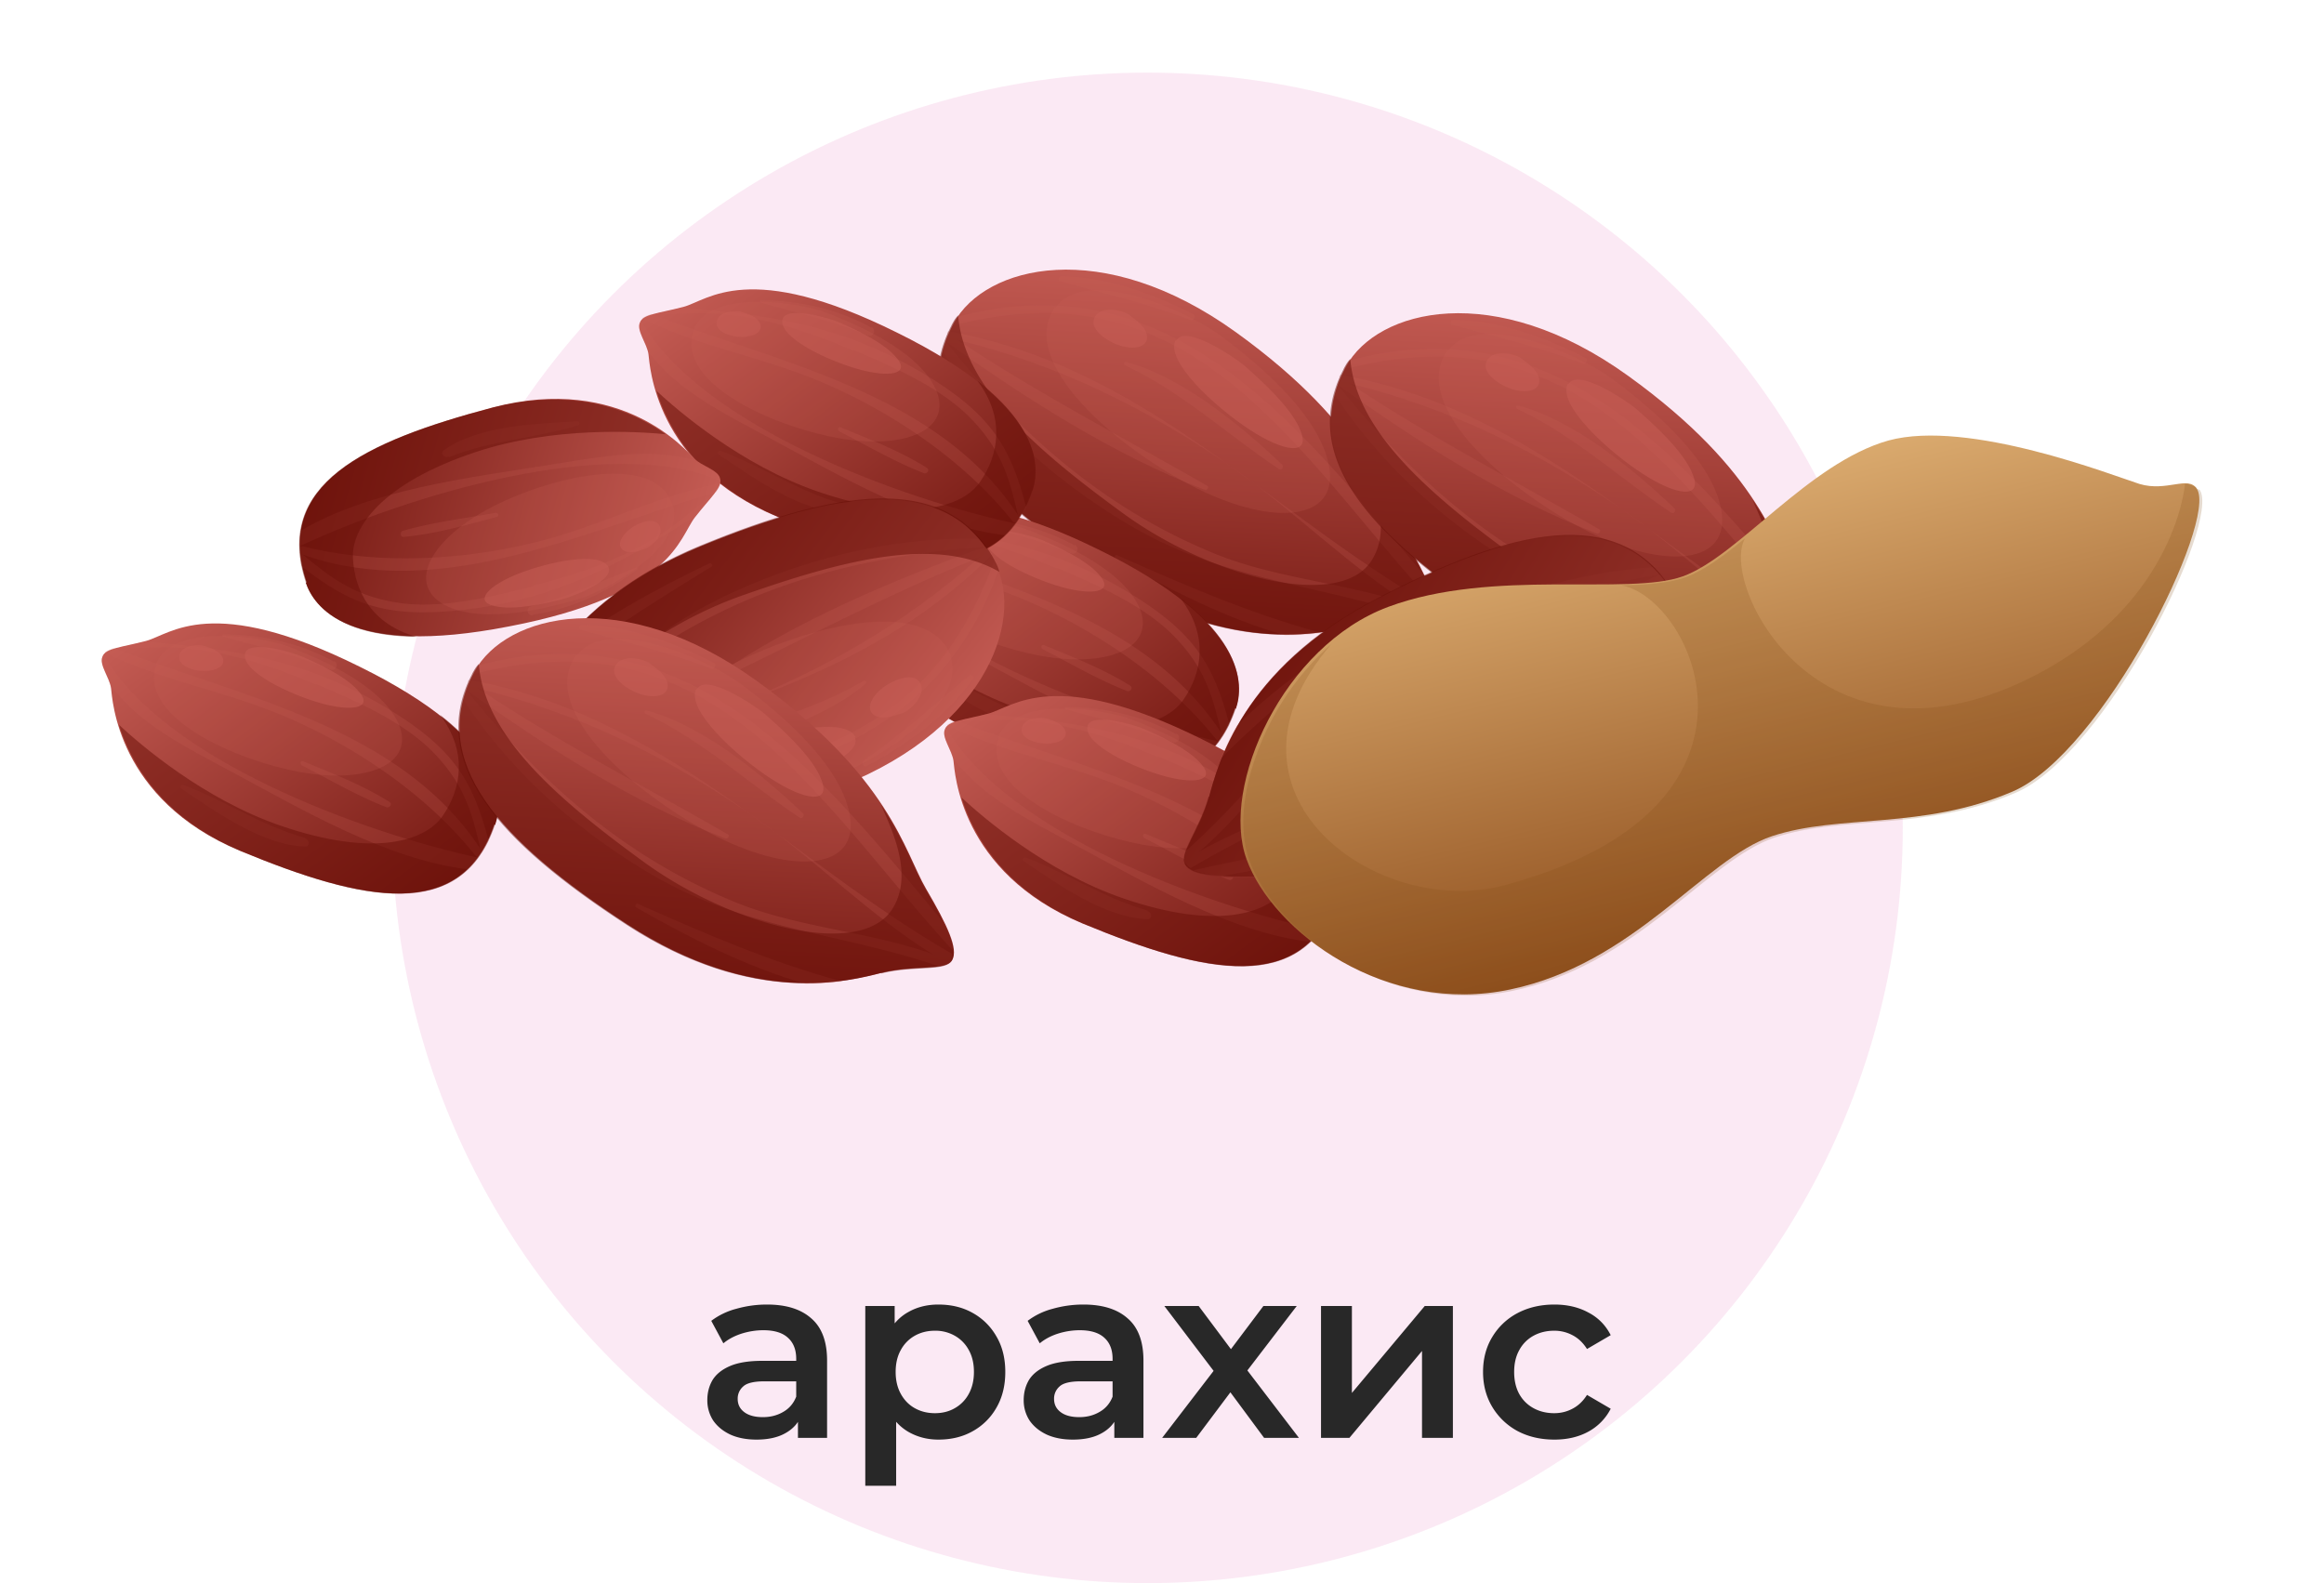 <svg xmlns="http://www.w3.org/2000/svg" width="160" height="109" fill="none" viewBox="0 0 160 109">
  <circle cx="79" cy="57" r="52" fill="#D61E8E" fill-opacity=".1"/>
  <path fill="url(#a)" d="M65.67 22.234c-3.349 6.16 1.76 11.708 10.509 17.407 8.75 5.7 15.336 3.89 17.536 3.339 2.276-.56 4.419-.114 4.842-.88.424-.765-.298-2.339-1.801-4.907-1.504-2.568-2.446-7.672-11.667-14.319-9.222-6.647-17.273-4.585-19.42-.64Z"/>
  <g opacity=".2" style="mix-blend-mode:screen">
    <path fill="#C85F57" d="M87.527 28.866c4 3.935 7.295 8.472 11.082 12.58-.084-.488-.3-1.155-.64-1.925-8.83-10.578-17.477-21.633-32.109-17.687-.102.124-.17.207-.232.366a.485.485 0 0 0-.13.241c8.794-2.285 15.334-.156 21.988 6.391l.041.034Z"/>
    <path fill="#C85F57" d="M85.112 32.379c4.175 2.964 7.852 6.7 12.191 9.382.359.156.752.272 1.11.429.103-.124.123-.317.143-.51-11.348-6.522-19.694-16.421-33.29-18.874-.035.042-.069.083-.062.159.166.137.373.308.573.404 7.034 1.7 13.282 4.773 19.293 8.975l.042.035Z"/>
    <path fill="#C85F57" d="M78.604 36.623c6.125 3.39 12.686 3.722 19.04 5.907.413-.078.674-.14.845-.348a9.123 9.123 0 0 0-1.11-.429c-4.549-1.669-9.567-1.842-14.103-3.779-7.556-3.178-13.15-8.222-18.172-14.465-.096.2-.15.434-.204.668 3.434 5.21 8.262 9.411 13.745 12.48l-.041-.034Z"/>
    <path fill="#C85F57" d="M83.113 33.447c-5.816-3.343-11.636-6.342-17.26-10.085-.166-.137-.373-.308-.573-.404-.103.124-.157.358-.218.517 5.528 3.943 11.586 7.836 17.887 10.255.158.06.322-.222.164-.283Zm-6.319 5.028c3.552 2.03 7.566 4.093 11.687 5.268.915-.01 1.79-.055 2.505-.161-4.9-1.33-9.319-3.24-14.062-5.349-.125-.102-.254.139-.13.242Zm11.489-6.474c-2.812-2.673-6.913-6.064-10.75-7.075-.16-.061-.213.173-.055.235 3.917 1.843 7.018 4.756 10.565 7.13.166.137.372-.111.24-.29ZM82.186 21.66c-2.732-1.422-6.012-2.6-9.11-2.65-.192-.02-.274.332-.081.352 3.06.855 5.987 1.532 8.958 2.663.2.096.433-.27.191-.4l.042.034Z"/>
  </g>
  <path fill="#690E07" d="M93.68 43.021c2.276-.56 4.419-.114 4.842-.88.431-.69-.298-2.338-1.801-4.907-.776-1.339-1.383-3.305-3.072-5.817.916 2.013 2.18 4.871.826 7.1-2.14 3.6-11.145 1.247-17.26-3.25-5.785-4.225-10.854-8.555-11.252-13.557a2.62 2.62 0 0 0-.37.531c-3.348 6.16 1.76 11.708 10.51 17.407 8.749 5.7 15.336 3.891 17.536 3.339l.041.034Z" opacity=".5"/>
  <path fill="#C85F57" d="M72.664 21.112c-2.766 3.852 4.45 9.887 9.74 12.516 5.29 2.63 9.796 2.24 9.093-1.55-.71-3.865-5.77-7.7-7.538-9.02-1.808-1.357-9.097-4.942-11.288-1.87l-.007-.076Z" opacity=".2" style="mix-blend-mode:screen"/>
  <path fill="#C85F57" d="M80.94 23.42c-.744 1.407 2.69 4.594 5.09 6.16 2.402 1.567 4.178 1.78 3.525.124-.62-1.697-3.03-3.76-3.865-4.52-.87-.72-4.127-2.854-4.708-1.73l-.041-.034Zm-5.47-1.734c-.686.829.626 1.773 1.611 2.1.986.326 1.92.123 1.89-.6-.03-.722-.961-1.283-1.251-1.523-.29-.24-1.703-.64-2.25.023Z" opacity=".5" style="mix-blend-mode:screen"/>
  <path fill="url(#b)" d="M92.67 25.234c-3.349 6.16 1.76 11.708 10.509 17.407 8.749 5.7 15.336 3.89 17.536 3.339 2.276-.56 4.419-.114 4.842-.88.424-.765-.298-2.339-1.801-4.907-1.504-2.568-2.446-7.672-11.667-14.319-9.222-6.647-17.273-4.585-19.42-.64Z"/>
  <g opacity=".2" style="mix-blend-mode:screen">
    <path fill="#C85F57" d="M114.527 31.866c4.001 3.935 7.295 8.472 11.082 12.58-.084-.488-.3-1.155-.64-1.925-8.831-10.578-17.477-21.633-32.109-17.687-.102.124-.17.207-.232.366a.485.485 0 0 0-.13.241c8.794-2.285 15.334-.156 21.988 6.391l.041.034Z"/>
    <path fill="#C85F57" d="M112.112 35.379c4.175 2.964 7.851 6.7 12.191 9.382.359.156.751.272 1.11.429.103-.124.123-.317.143-.51-11.348-6.522-19.694-16.421-33.29-18.874-.035.042-.069.083-.062.159.166.137.373.308.573.404 7.034 1.7 13.282 4.773 19.293 8.975l.042.035Z"/>
    <path fill="#C85F57" d="M105.604 39.623c6.125 3.39 12.686 3.722 19.04 5.907.413-.078.674-.14.845-.348a9.256 9.256 0 0 0-1.109-.429c-4.55-1.669-9.568-1.842-14.104-3.779-7.556-3.178-13.15-8.222-18.172-14.465-.096.2-.15.434-.204.668 3.434 5.21 8.262 9.411 13.745 12.48l-.041-.034Z"/>
    <path fill="#C85F57" d="M110.113 36.447c-5.816-3.343-11.636-6.342-17.26-10.085-.166-.137-.373-.308-.573-.404-.103.124-.157.358-.218.517 5.528 3.943 11.586 7.836 17.887 10.255.158.06.322-.222.164-.283Zm-6.319 5.028c3.552 2.03 7.566 4.093 11.687 5.268.915-.01 1.789-.055 2.504-.161-4.898-1.33-9.318-3.24-14.061-5.349-.125-.102-.254.139-.13.242Zm11.489-6.474c-2.812-2.673-6.913-6.064-10.751-7.075-.158-.061-.213.173-.054.235 3.917 1.843 7.018 4.756 10.565 7.13.166.137.372-.111.24-.29Zm-6.097-10.341c-2.731-1.422-6.012-2.6-9.11-2.65-.192-.02-.274.332-.081.352 3.059.855 5.987 1.532 8.958 2.663.2.096.433-.27.191-.4l.042.034Z"/>
  </g>
  <path fill="#690E07" d="M120.68 46.021c2.276-.56 4.419-.114 4.842-.88.431-.69-.298-2.338-1.801-4.907-.776-1.339-1.383-3.305-3.072-5.817.916 2.013 2.18 4.871.826 7.1-2.14 3.6-11.145 1.247-17.261-3.25-5.784-4.225-10.853-8.555-11.251-13.557a2.62 2.62 0 0 0-.37.531c-3.348 6.16 1.76 11.708 10.509 17.407 8.75 5.7 15.337 3.891 17.537 3.339l.041.034Z" opacity=".5"/>
  <path fill="#C85F57" d="M99.664 24.112c-2.766 3.852 4.45 9.887 9.74 12.516 5.289 2.63 9.796 2.24 9.093-1.55-.71-3.865-5.77-7.7-7.538-9.02-1.808-1.357-9.097-4.942-11.288-1.87l-.007-.076Z" opacity=".2" style="mix-blend-mode:screen"/>
  <path fill="#C85F57" d="M107.941 26.42c-.745 1.407 2.688 4.594 5.09 6.16 2.401 1.567 4.178 1.78 3.524.124-.619-1.697-3.029-3.76-3.865-4.52-.87-.72-4.127-2.854-4.708-1.73l-.041-.034Zm-5.472-1.734c-.685.829.627 1.773 1.612 2.1.986.326 1.921.123 1.89-.6-.03-.722-.961-1.283-1.251-1.523-.29-.24-1.703-.64-2.251.023Z" opacity=".5" style="mix-blend-mode:screen"/>
  <path fill="url(#c)" d="M85.037 48.757c-2.27 6.758-9.028 5.328-17.513 1.825-8.486-3.552-8.782-10.459-8.88-11.199-.099-.74-.839-1.628-.592-2.17.197-.592 1.332-.642 3.009-1.086 1.677-.444 4.49-3.305 14.701 1.776 10.212 5.032 9.867 9.324 9.324 10.903l-.049-.05Z"/>
  <g opacity=".2" style="mix-blend-mode:screen">
    <path fill="#C85F57" d="m83.754 50.927.05.05h.147c.05-.1.099-.198.198-.297 0-.05 0-.148-.05-.197-5.525-8.436-16.428-10.459-25.258-13.863a2.643 2.643 0 0 0-.642.296c3.996 1.974 8.338 2.664 12.482 4.44 4.834 2.072 9.718 5.377 13.024 9.521l.049.05Z"/>
    <path fill="#C85F57" d="M72.752 39.088c2.763 1.184 6.216 2.664 8.288 4.933 2.072 2.22 2.516 4.243 3.059 6.512 0 .05 0 .148.05.197.147-.246.344-.542.492-.838-1.085-4.144-2.417-6.414-7.153-9.226-5.673-3.354-10.705-3.996-16.576-4.489-.74.197-1.332.296-1.825.444 1.48.05 2.861-.148 4.538 0 3.109.247 6.266 1.283 9.127 2.516v-.05ZM83.26 51.815s.494-.493.691-.789h-.148c-7.893-1.727-21.509-6.71-25.653-13.912 0 0-.05.099-.099.148-.197.493.346 1.233.543 1.875 1.973 2.762 5.377 4.39 8.387 6.018 4.785 2.566 10.705 6.068 16.33 6.71l-.05-.05Zm-11.247-2.121c-3.01-.84-5.526-2.566-8.387-3.651-.148-.05-.296.148-.148.247 2.417 1.628 5.575 3.897 8.535 3.996.345 0 .296-.494 0-.543v-.05Z"/>
    <path fill="#C85F57" d="M71.716 44.661c1.924.987 3.848 2.121 5.87 2.91.198.1.445-.197.248-.344-1.875-1.184-3.947-1.974-5.97-2.813-.148-.049-.246.148-.098.247h-.05Zm2.27-7.103c-2.319-1.283-4.983-1.875-7.597-1.875-.1 0-.1.148 0 .148 2.516.74 4.933 1.233 7.35 2.27a.321.321 0 0 0 .247-.593v.05Z"/>
  </g>
  <path fill="#690E07" d="M81.288 41.209c1.924 2.565 1.48 5.081.197 6.956-1.184 1.727-4.686 2.91-11.149.69-5.328-1.825-9.719-5.623-11.15-6.955.79 2.516 2.813 6.314 8.387 8.682 8.486 3.552 15.244 4.934 17.514-1.825.394-1.233.69-4.045-3.799-7.548Z" opacity=".5"/>
  <path fill="#C85F57" d="M61.801 37.657c-1.43 3.65 5.28 6.66 9.867 7.499 4.588.838 7.992-.543 6.759-3.355-1.283-2.812-5.92-4.637-7.548-5.279-1.628-.641-7.992-1.726-9.127 1.184l.05-.05Z" opacity=".2" style="mix-blend-mode:screen"/>
  <path fill="#C85F57" d="M67.87 37.015c-.248 1.233 3.107 2.812 5.228 3.404 2.122.592 3.552.345 2.664-.74-.888-1.135-3.157-2.121-3.946-2.467-.79-.345-3.75-1.184-3.947-.197Zm-4.49.001c-.296.789.888 1.184 1.677 1.184.839 0 1.48-.346 1.283-.889-.197-.542-.987-.74-1.283-.838-.296-.099-1.43-.099-1.677.543Z" opacity=".5" style="mix-blend-mode:screen"/>
  <path fill="url(#d)" d="M92.037 61.757c-2.27 6.758-9.028 5.328-17.513 1.825-8.486-3.552-8.782-10.459-8.88-11.199-.099-.74-.839-1.628-.592-2.17.197-.592 1.332-.642 3.009-1.086 1.677-.444 4.49-3.305 14.701 1.776 10.212 5.032 9.867 9.324 9.324 10.903l-.049-.05Z"/>
  <g opacity=".2" style="mix-blend-mode:screen">
    <path fill="#C85F57" d="m90.754 63.927.05.05h.147c.05-.1.099-.198.198-.297 0-.05 0-.148-.05-.197-5.525-8.436-16.428-10.459-25.258-13.863a2.643 2.643 0 0 0-.642.296c3.996 1.974 8.338 2.664 12.482 4.44 4.834 2.072 9.718 5.377 13.024 9.521l.049.05Z"/>
    <path fill="#C85F57" d="M79.752 52.088c2.763 1.184 6.216 2.664 8.288 4.933 2.072 2.22 2.516 4.243 3.059 6.512 0 .05 0 .148.05.197.147-.246.344-.542.492-.838-1.085-4.144-2.417-6.414-7.153-9.226-5.673-3.354-10.705-3.996-16.576-4.489-.74.197-1.332.296-1.825.444 1.48.05 2.861-.148 4.538 0 3.109.247 6.266 1.283 9.127 2.516v-.05ZM90.26 64.815s.494-.493.691-.789h-.148c-7.893-1.727-21.509-6.71-25.653-13.912 0 0-.05.099-.099.148-.197.493.346 1.233.543 1.875 1.973 2.762 5.377 4.39 8.387 6.018 4.785 2.566 10.705 6.068 16.33 6.71l-.05-.05Zm-11.247-2.121c-3.01-.84-5.526-2.566-8.387-3.651-.148-.05-.296.148-.148.247 2.417 1.628 5.575 3.897 8.535 3.996.345 0 .296-.494 0-.543v-.05Z"/>
    <path fill="#C85F57" d="M78.716 57.661c1.924.987 3.848 2.121 5.87 2.91.198.1.445-.197.248-.344-1.875-1.184-3.947-1.974-5.97-2.813-.148-.049-.246.148-.098.247h-.05Zm2.27-7.103c-2.319-1.283-4.983-1.875-7.597-1.875-.1 0-.1.148 0 .148 2.516.74 4.933 1.233 7.35 2.27a.321.321 0 0 0 .247-.593v.05Z"/>
  </g>
  <path fill="#690E07" d="M88.288 54.209c1.924 2.565 1.48 5.081.197 6.956-1.184 1.727-4.686 2.91-11.149.69-5.328-1.825-9.719-5.623-11.15-6.955.79 2.516 2.813 6.314 8.387 8.682 8.486 3.552 15.244 4.934 17.514-1.825.394-1.233.69-4.045-3.799-7.548Z" opacity=".5"/>
  <path fill="#C85F57" d="M68.801 50.657c-1.43 3.65 5.28 6.66 9.867 7.499 4.588.838 7.992-.543 6.759-3.355-1.283-2.812-5.92-4.637-7.548-5.279-1.628-.641-7.992-1.726-9.127 1.184l.05-.05Z" opacity=".2" style="mix-blend-mode:screen"/>
  <path fill="#C85F57" d="M74.87 50.015c-.248 1.233 3.107 2.812 5.228 3.404 2.122.592 3.552.345 2.664-.74-.888-1.135-3.157-2.121-3.946-2.467-.79-.345-3.75-1.184-3.947-.197Zm-4.49.001c-.296.789.888 1.184 1.677 1.184.839 0 1.48-.346 1.283-.889-.197-.542-.987-.74-1.283-.838-.296-.099-1.43-.099-1.677.543Z" opacity=".5" style="mix-blend-mode:screen"/>
  <path fill="url(#e)" d="M34.037 56.757c-2.27 6.758-9.028 5.328-17.513 1.825-8.486-3.552-8.782-10.459-8.88-11.199-.099-.74-.839-1.628-.592-2.17.197-.592 1.332-.642 3.009-1.086 1.677-.444 4.49-3.305 14.701 1.776 10.212 5.032 9.867 9.324 9.324 10.903l-.049-.05Z"/>
  <g opacity=".2" style="mix-blend-mode:screen">
    <path fill="#C85F57" d="m32.754 58.927.05.05h.147c.05-.1.099-.198.198-.297 0-.05 0-.148-.05-.197-5.525-8.436-16.428-10.459-25.258-13.863a2.643 2.643 0 0 0-.642.296c3.996 1.974 8.338 2.664 12.482 4.44 4.834 2.072 9.718 5.377 13.024 9.521l.049.05Z"/>
    <path fill="#C85F57" d="M21.752 47.088c2.763 1.184 6.216 2.664 8.288 4.933 2.072 2.22 2.516 4.243 3.059 6.512 0 .05 0 .148.05.197.147-.246.344-.542.492-.838-1.085-4.144-2.417-6.414-7.153-9.226-5.673-3.354-10.705-3.996-16.576-4.489-.74.197-1.332.296-1.825.444 1.48.05 2.861-.148 4.539 0 3.107.247 6.265 1.283 9.126 2.516v-.05ZM32.26 59.815s.494-.493.691-.789h-.148c-7.893-1.727-21.509-6.71-25.653-13.912 0 0-.05.099-.099.148-.197.493.346 1.233.543 1.875 1.973 2.762 5.377 4.39 8.387 6.018 4.785 2.566 10.705 6.068 16.33 6.71l-.05-.05Zm-11.247-2.121c-3.01-.84-5.526-2.566-8.387-3.651-.148-.05-.296.148-.148.247 2.417 1.628 5.575 3.897 8.535 3.996.345 0 .296-.494 0-.543v-.05Z"/>
    <path fill="#C85F57" d="M20.716 52.661c1.924.987 3.848 2.121 5.87 2.91.198.1.445-.197.248-.344-1.875-1.184-3.947-1.974-5.97-2.813-.148-.049-.246.148-.098.247h-.05Zm2.27-7.103c-2.319-1.283-4.983-1.875-7.597-1.875-.1 0-.1.148 0 .148 2.516.74 4.933 1.233 7.35 2.27a.321.321 0 0 0 .247-.593v.05Z"/>
  </g>
  <path fill="#690E07" d="M30.288 49.209c1.924 2.565 1.48 5.081.197 6.956-1.184 1.727-4.686 2.91-11.149.69-5.328-1.825-9.719-5.623-11.15-6.955.79 2.516 2.813 6.314 8.387 8.682 8.486 3.552 15.244 4.934 17.514-1.825.394-1.233.69-4.045-3.799-7.548Z" opacity=".5"/>
  <path fill="#C85F57" d="M10.801 45.657c-1.43 3.65 5.28 6.66 9.867 7.499 4.588.838 7.992-.543 6.759-3.355-1.283-2.812-5.92-4.637-7.548-5.279-1.628-.641-7.992-1.726-9.127 1.184l.05-.05Z" opacity=".2" style="mix-blend-mode:screen"/>
  <path fill="#C85F57" d="M16.87 45.015c-.248 1.233 3.107 2.812 5.228 3.404 2.122.592 3.552.345 2.664-.74-.888-1.135-3.157-2.121-3.946-2.467-.79-.345-3.75-1.184-3.947-.197Zm-4.49.001c-.296.789.888 1.184 1.677 1.184.839 0 1.48-.346 1.283-.889-.197-.542-.987-.74-1.283-.838-.296-.099-1.43-.099-1.677.543Z" opacity=".5" style="mix-blend-mode:screen"/>
  <path fill="url(#f)" d="M71.037 33.757c-2.27 6.758-9.028 5.328-17.513 1.825-8.486-3.552-8.782-10.459-8.88-11.199-.099-.74-.839-1.628-.592-2.17.197-.592 1.332-.642 3.009-1.086 1.677-.444 4.49-3.305 14.701 1.776 10.212 5.032 9.867 9.324 9.324 10.903l-.049-.05Z"/>
  <g opacity=".2" style="mix-blend-mode:screen">
    <path fill="#C85F57" d="m69.754 35.927.05.05h.147c.05-.1.099-.198.198-.297 0-.05 0-.148-.05-.197-5.525-8.436-16.428-10.459-25.258-13.863a2.643 2.643 0 0 0-.642.296c3.996 1.974 8.338 2.664 12.482 4.44 4.834 2.072 9.718 5.377 13.024 9.521l.049.05Z"/>
    <path fill="#C85F57" d="M58.752 24.088c2.763 1.184 6.216 2.664 8.288 4.933 2.072 2.22 2.516 4.243 3.059 6.512 0 .05 0 .148.05.197.147-.246.344-.542.492-.838-1.085-4.144-2.417-6.414-7.153-9.226-5.673-3.354-10.705-3.996-16.576-4.489-.74.197-1.332.296-1.825.444 1.48.05 2.861-.148 4.538 0 3.108.247 6.266 1.283 9.127 2.516v-.05ZM69.26 36.815s.494-.493.691-.789h-.148c-7.893-1.727-21.509-6.71-25.653-13.912 0 0-.05.099-.099.148-.197.493.346 1.233.543 1.875 1.973 2.762 5.377 4.39 8.387 6.018 4.785 2.566 10.705 6.068 16.33 6.71l-.05-.05Zm-11.247-2.121c-3.01-.84-5.526-2.566-8.387-3.651-.148-.05-.296.148-.148.247 2.417 1.628 5.575 3.897 8.535 3.996.345 0 .296-.494 0-.543v-.05Z"/>
    <path fill="#C85F57" d="M57.716 29.661c1.924.987 3.848 2.121 5.87 2.91.198.1.445-.197.248-.344-1.875-1.184-3.947-1.974-5.97-2.812-.148-.05-.246.148-.098.246h-.05Zm2.27-7.103c-2.319-1.283-4.983-1.875-7.597-1.875-.1 0-.1.148 0 .148 2.516.74 4.933 1.233 7.35 2.27a.321.321 0 0 0 .247-.593v.05Z"/>
  </g>
  <path fill="#690E07" d="M67.288 26.209c1.924 2.565 1.48 5.081.197 6.956-1.184 1.727-4.686 2.91-11.149.69-5.328-1.825-9.719-5.623-11.15-6.955.79 2.516 2.813 6.314 8.387 8.682 8.486 3.552 15.244 4.934 17.514-1.825.394-1.233.69-4.045-3.799-7.548Z" opacity=".5"/>
  <path fill="#C85F57" d="M47.801 22.657c-1.43 3.65 5.28 6.66 9.867 7.499 4.588.838 7.992-.543 6.759-3.355-1.283-2.812-5.92-4.637-7.548-5.279-1.628-.641-7.992-1.726-9.127 1.184l.05-.05Z" opacity=".2" style="mix-blend-mode:screen"/>
  <path fill="#C85F57" d="M53.87 22.015c-.248 1.233 3.107 2.812 5.228 3.404 2.122.592 3.552.345 2.664-.74-.888-1.135-3.157-2.121-3.946-2.467-.79-.345-3.75-1.184-3.947-.197Zm-4.49 0c-.296.79.888 1.184 1.677 1.184.839 0 1.48-.345 1.283-.888-.197-.542-.987-.74-1.283-.838-.296-.099-1.43-.099-1.677.543Z" opacity=".5" style="mix-blend-mode:screen"/>
  <path fill="url(#g)" d="M21.115 40.117c-2.293-6.75 3.95-9.71 12.82-12.069 8.902-2.32 13.325 2.994 13.852 3.522.527.529 1.654.786 1.787 1.368.202.59-.67 1.317-1.735 2.687-1.065 1.37-1.567 5.35-12.769 7.5-11.172 2.19-13.499-1.432-14.024-3.017l.069.01Z"/>
  <g opacity=".2" style="mix-blend-mode:screen">
    <path fill="#C85F57" d="m20.82 37.613-.07-.009-.118.09c.02.108.041.217.023.355.03.04.09.117.159.127 9.508 3.359 19.405-1.643 28.491-4.29a2.64 2.64 0 0 0 .331-.623c-4.374.853-8.245 2.936-12.618 4.036-5.1 1.283-10.989 1.615-16.13.324l-.069-.01Z"/>
    <path fill="#C85F57" d="M36.746 40.359c-2.915.733-6.558 1.65-9.582 1.101-2.994-.51-4.573-1.849-6.38-3.324-.03-.04-.09-.118-.16-.127.033.286.055.64.117.966 3.375 2.637 5.81 3.635 11.282 3 6.545-.772 10.936-3.313 15.904-6.48.468-.605.88-1.043 1.182-1.46-1.207.859-2.186 1.853-3.61 2.752-2.62 1.688-5.76 2.779-8.783 3.532l.03.04Zm-16.073-3.751s-.093.691-.071 1.046l.118-.09c7.324-3.412 21.173-7.704 28.835-4.488 0 0-.02-.109-.011-.178-.142-.512-1.022-.771-1.568-1.162-3.244-1-6.938-.231-10.319.298-5.36.861-12.192 1.665-17.053 4.565l.069.009Zm10.231-5.132c2.902-1.158 5.95-1.31 8.883-2.181.148-.051.146-.298-.032-.286-2.91.17-6.796.28-9.21 1.996-.275.21.064.572.33.432l.03.039Z"/>
    <path fill="#C85F57" d="M34.19 35.298c-2.127.382-4.345.646-6.432 1.245-.217.04-.234.426.013.424 2.208-.195 4.335-.824 6.452-1.383.147-.05.106-.267-.071-.256l.039-.03Zm2.502 7.025c2.622-.385 5.1-1.53 7.179-3.115.078-.06-.011-.177-.09-.117-2.45.936-4.67 2.01-7.221 2.651a.32.32 0 0 0 .162.62l-.03-.039Z"/>
  </g>
  <path fill="#690E07" d="M28.672 43.847c-3.085-.874-4.258-3.144-4.374-5.412-.105-2.091 1.962-5.157 8.448-7.31 5.343-1.778 11.138-1.419 13.083-1.227-2.153-1.522-6.064-3.317-11.933-1.82-8.902 2.32-15.114 5.318-12.821 12.07.434 1.22 1.903 3.635 7.597 3.699Z" opacity=".5"/>
  <path fill="#C85F57" d="M46.322 34.858c-1.075-3.771-8.235-2.096-12.392.018-4.157 2.115-6.027 5.277-3.341 6.765 2.724 1.46 7.519.1 9.202-.378 1.684-.477 7.403-3.472 6.54-6.474l-.009.069Z" opacity=".2" style="mix-blend-mode:screen"/>
  <path fill="#C85F57" d="M41.886 39.047c-.551-1.13-4.176-.352-6.222.463-2.046.815-3.034 1.879-1.67 2.204 1.394.364 3.797-.227 4.634-.431.837-.204 3.7-1.332 3.258-2.236Zm3.57-2.722c-.243-.807-1.424-.404-2.052.075-.667.508-.968 1.172-.482 1.484.486.312 1.234-.01 1.529-.11.295-.102 1.197-.79 1.005-1.45Z" opacity=".5" style="mix-blend-mode:screen"/>
  <path fill="url(#h)" d="M115.072 40.681c-3.719-5.943-11.062-4.22-20.325.6-9.263 4.82-10.925 11.444-11.525 13.632-.63 2.257-2.072 3.904-1.613 4.65.458.745 2.183.889 5.159.841 2.976-.047 7.883 1.64 18.204-3.125 10.321-4.765 12.481-12.79 10.1-16.598Z"/>
  <g opacity=".2" style="mix-blend-mode:screen">
    <path fill="#C85F57" d="M98.555 56.459c-5.393 1.55-10.963 2.19-16.402 3.47.467.166 1.154.306 1.991.388 13.553-2.493 27.43-4.592 31.183-19.273a1.19 1.19 0 0 0-.205-.383.478.478 0 0 0-.146-.231c-2.331 8.782-7.399 13.432-16.37 16.01l-.051.019Z"/>
    <path fill="#C85F57" d="M96.683 52.629c-4.634 2.18-9.695 3.546-14.162 6.008-.313.235-.606.52-.92.755.058.151.216.263.375.375 11.256-6.678 23.979-9.083 32.796-19.72-.019-.05-.039-.1-.108-.13-.201.077-.452.173-.633.3-4.938 5.29-10.684 9.222-17.298 12.393l-.05.019Z"/>
    <path fill="#C85F57" d="M96.184 44.876c-5.962 3.668-9.475 9.219-14.5 13.68-.136.397-.21.656-.113.907.313-.235.625-.47.919-.756 3.689-3.142 6.305-7.428 10.221-10.427 6.481-5.019 13.623-7.413 21.529-8.718-.128-.181-.305-.344-.482-.506-6.226.43-12.256 2.57-17.624 5.839l.05-.02Z"/>
    <path fill="#C85F57" d="M96.735 50.363c5.769-3.422 11.241-7.018 17.265-10.077.2-.077.451-.173.633-.3-.058-.15-.235-.313-.343-.444-6.151 2.877-12.518 6.24-17.72 10.54-.132.107.034.39.165.281ZM95.46 42.39c-3.513 2.096-7.282 4.578-10.33 7.589-.44.802-.831 1.586-1.09 2.26 3.565-3.612 7.4-6.523 11.567-9.618.15-.058.004-.29-.146-.232Zm-.007 13.187c3.71-1.136 8.679-3.042 11.445-5.887.131-.108-.046-.27-.178-.163-3.529 2.506-7.59 3.776-11.402 5.698-.2.077-.085.378.135.352Zm12.004-.229c2.579-1.68 5.217-3.96 6.783-6.632.112-.158-.154-.402-.266-.244-2.249 2.245-4.277 4.462-6.722 6.494-.181.127.023.51.255.363l-.05.019Z"/>
  </g>
  <path fill="#690E07" d="M83.203 54.862c-.63 2.257-2.072 3.904-1.613 4.65.389.714 2.183.889 5.16.841 1.547-.017 3.557.42 6.575.184-2.203-.191-5.314-.495-6.589-2.77-2.085-3.633 4.39-10.32 11.313-13.436 6.521-2.962 12.783-5.248 17.335-3.137-.077-.2-.154-.402-.281-.583-3.719-5.943-11.061-4.22-20.325.6-9.263 4.819-10.924 11.444-11.525 13.632l-.05.02Z" opacity=".5"/>
  <path fill="#C85F57" d="M112.612 47.324c-1.995-4.301-10.798-.982-15.687 2.332-4.89 3.315-6.765 7.431-3.119 8.681 3.716 1.281 9.542-1.242 11.561-2.131 2.07-.91 8.774-5.496 7.175-8.913l.07.031Z" opacity=".2" style="mix-blend-mode:screen"/>
  <path fill="#C85F57" d="M106.535 53.399c-.859-1.34-5.322.084-7.867 1.405-2.544 1.322-3.603 2.764-1.84 3.009 1.783.295 4.764-.79 5.837-1.145 1.054-.404 4.514-2.192 3.82-3.25l.05-.02Zm4.199-3.914c-.385-1.004-1.853-.326-2.621.372-.769.698-1.051 1.612-.407 1.941.644.329 1.59-.207 1.941-.342.352-.135 1.395-1.168 1.087-1.971Z" opacity=".5" style="mix-blend-mode:screen"/>
  <path fill="url(#i)" d="M151.247 33.652c-.596-.927-2.076.226-3.939-.328-1.849-.587-11.79-4.494-17.298-2.994-5.488 1.549-10.363 7.99-14.149 9.351-3.785 1.361-13.098-.576-20.296 2.107-7.198 2.683-11.565 12.31-9.75 17.357 1.815 5.047 9.632 10.784 18.158 8.982 8.56-1.788 13.37-9.009 18.026-10.555 4.656-1.545 10.311-.41 16.547-3.066 6.236-2.656 14.143-18.658 12.701-20.854Z"/>
  <path fill="#844D17" d="M151.247 33.652s-.052-.062-.072-.11l-.1-.043-.101-.043-.101-.042-.1-.043-.101-.043c-.033-.014-.067-.028-.115-.01-.033-.013-.081.006-.129.025 0 0-.695 8.812-11.494 13.726-14.072 6.374-20.563-6.955-18.793-10.004-1.46 1.2-2.85 2.234-4.111 2.687-1.071.377-2.597.52-4.391.55 4.989.932 11.694 15.343-8.061 20.649-8.802 2.357-20.787-6.338-11.904-16.62-2.262 1.97-4.072 4.645-5.092 7.418-1.277 3.378-1.135 5.933-.566 7.481 1.815 5.048 9.633 10.784 18.159 8.983 8.56-1.788 13.37-9.01 18.026-10.555 4.656-1.546 10.31-.41 16.546-3.066 6.237-2.656 14.144-18.658 12.702-20.855l-.202-.085Z" opacity=".2" style="mix-blend-mode:multiply"/>
  <path fill="url(#j)" d="M68.535 38.835c-3.172-6.252-10.639-5.195-20.296-1.224-9.658 3.97-11.907 10.42-12.7 12.545-.831 2.192-2.414 3.703-2.024 4.486.39.784 2.095 1.082 5.063 1.301 2.968.22 7.705 2.34 18.41-1.481C67.696 50.64 70.567 42.84 68.536 38.834Z"/>
  <g opacity=".2" style="mix-blend-mode:screen">
    <path fill="#C85F57" d="M50.671 53.07c-5.51 1.06-11.115 1.199-16.647 1.986.45.208 1.122.408 1.949.565 13.721-1.268 27.73-2.115 32.783-16.402a1.184 1.184 0 0 0-.169-.399.486.486 0 0 0-.125-.244c-3.109 8.538-8.573 12.715-17.74 14.479l-.05.014Z"/>
    <path fill="#C85F57" d="M49.15 49.087c-4.81 1.757-9.973 2.663-14.644 4.715-.332.207-.65.465-.983.67.044.156.192.282.34.407 11.808-5.643 24.696-6.898 34.43-16.701-.015-.052-.03-.104-.096-.14-.207.058-.465.131-.657.242-5.392 4.827-11.467 8.228-18.339 10.793l-.051.014Z"/>
    <path fill="#C85F57" d="M49.347 41.32c-6.267 3.12-10.263 8.334-15.668 12.327-.17.383-.267.634-.193.893.333-.206.665-.413.983-.67 3.955-2.8 6.946-6.833 11.115-9.47 6.904-4.418 14.232-6.163 22.222-6.754-.11-.192-.272-.37-.434-.547-6.24-.13-12.437 1.462-18.076 4.236l.051-.014Z"/>
    <path fill="#C85F57" d="M49.404 46.836c6.053-2.892 11.825-5.983 18.098-8.49.207-.059.466-.132.658-.243-.044-.155-.206-.332-.302-.473-6.384 2.315-13.027 5.095-18.593 8.91-.14.096-.001.391.14.296Zm-.554-8.056c-3.688 1.773-7.664 3.907-10.97 6.633-.51.76-.97 1.505-1.288 2.154 3.875-3.279 7.955-5.834 12.383-8.544.155-.044.03-.288-.125-.244Zm-1.19 13.133c3.797-.798 8.917-2.251 11.927-4.838.14-.096-.022-.273-.162-.177-3.74 2.179-7.9 3.08-11.867 4.653-.207.059-.119.37.103.362Zm11.976.847c2.72-1.442 5.552-3.475 7.35-5.997.126-.148-.117-.414-.243-.266-2.44 2.034-4.659 4.06-7.276 5.865-.192.11-.023.51.221.384l-.052.015Z"/>
  </g>
  <path fill="#690E07" d="M35.524 50.104c-.83 2.192-2.413 3.703-2.023 4.486.323.746 2.095 1.082 5.063 1.301 1.543.12 3.506.737 6.533.772-2.177-.388-5.248-.97-6.315-3.349-1.75-3.805 5.297-9.885 12.471-12.368 6.76-2.366 13.202-4.083 17.547-1.572a2.613 2.613 0 0 0-.228-.606c-3.171-6.252-10.638-5.195-20.296-1.224-9.658 3.97-11.906 10.42-12.7 12.545l-.052.015Z" opacity=".5"/>
  <path fill="#C85F57" d="M65.49 45.23c-1.602-4.462-10.667-1.945-15.833.919-5.166 2.863-7.403 6.795-3.884 8.366 3.586 1.609 9.615-.382 11.706-1.087 2.142-.72 9.23-4.688 7.944-8.234l.067.037Z" opacity=".2" style="mix-blend-mode:screen"/>
  <path fill="#C85F57" d="M58.893 50.737c-.736-1.412-5.308-.394-7.961.695-2.653 1.088-3.837 2.43-2.102 2.831 1.75.454 4.815-.36 5.916-.617 1.086-.308 4.692-1.779 4.095-2.895l.052-.014Zm4.533-3.522c-.294-1.034-1.816-.49-2.644.136-.828.626-1.191 1.511-.58 1.896.613.385 1.603-.063 1.965-.166.362-.103 1.493-1.039 1.259-1.866Z" opacity=".5" style="mix-blend-mode:screen"/>
  <path fill="url(#k)" d="M32.67 46.234c-3.35 6.16 1.759 11.707 10.508 17.407 8.75 5.699 15.337 3.89 17.537 3.338 2.276-.56 4.418-.113 4.842-.879.424-.765-.298-2.339-1.802-4.907-1.503-2.569-2.446-7.672-11.667-14.32-9.221-6.646-17.273-4.585-19.419-.64Z"/>
  <g opacity=".2" style="mix-blend-mode:screen">
    <path fill="#C85F57" d="M54.527 52.866c4 3.935 7.294 8.472 11.082 12.58-.084-.489-.3-1.155-.64-1.925C56.138 52.942 47.49 41.888 32.86 45.834a1.183 1.183 0 0 0-.233.365.485.485 0 0 0-.13.242c8.795-2.285 15.335-.156 21.989 6.39l.041.035Z"/>
    <path fill="#C85F57" d="M52.111 56.378c4.176 2.964 7.852 6.701 12.192 9.382.359.157.751.273 1.11.43.103-.125.122-.317.142-.51-11.347-6.522-19.693-16.422-33.29-18.874-.034.041-.068.083-.06.159.165.137.372.308.572.403 7.034 1.7 13.282 4.773 19.293 8.976l.041.034Z"/>
    <path fill="#C85F57" d="M45.604 60.623c6.125 3.39 12.685 3.722 19.04 5.907.412-.078.674-.14.845-.348a9.266 9.266 0 0 0-1.11-.43c-4.549-1.668-9.567-1.84-14.104-3.778-7.555-3.178-13.15-8.222-18.171-14.466-.096.2-.15.435-.204.669 3.434 5.21 8.261 9.41 13.745 12.48l-.041-.034Z"/>
    <path fill="#C85F57" d="M50.112 57.446c-5.815-3.343-11.636-6.341-17.26-10.084-.165-.138-.372-.309-.572-.404-.103.124-.157.358-.219.517 5.529 3.943 11.587 7.835 17.887 10.254.159.062.323-.221.164-.283Zm-6.318 5.029c3.552 2.03 7.566 4.093 11.687 5.268.915-.01 1.789-.056 2.504-.162-4.899-1.33-9.318-3.24-14.062-5.348-.124-.103-.254.139-.13.242ZM55.283 56c-2.812-2.672-6.913-6.063-10.751-7.074-.159-.061-.213.173-.054.234 3.916 1.843 7.018 4.756 10.565 7.13.166.138.371-.11.24-.29Zm-6.098-10.341c-2.73-1.421-6.012-2.599-9.109-2.649-.193-.02-.274.332-.081.352 3.06.855 5.987 1.532 8.958 2.663.2.095.432-.27.191-.4l.041.034Z"/>
  </g>
  <path fill="#690E07" d="M60.68 67.02c2.276-.559 4.418-.113 4.842-.879.431-.69-.298-2.339-1.802-4.907-.776-1.339-1.382-3.305-3.071-5.818.916 2.014 2.18 4.872.826 7.1-2.14 3.601-11.146 1.248-17.261-3.25-5.785-4.224-10.853-8.554-11.252-13.556a2.617 2.617 0 0 0-.37.53c-3.348 6.16 1.76 11.709 10.51 17.408 8.75 5.7 15.336 3.89 17.537 3.339l.041.034Z" opacity=".5"/>
  <path fill="#C85F57" d="M39.664 45.112c-2.766 3.851 4.45 9.887 9.74 12.516 5.289 2.63 9.795 2.24 9.092-1.55-.71-3.865-5.77-7.7-7.537-9.021-1.809-1.356-9.098-4.94-11.288-1.87l-.007-.075Z" opacity=".2" style="mix-blend-mode:screen"/>
  <path fill="#C85F57" d="M47.94 47.42c-.744 1.407 2.689 4.594 5.09 6.16 2.402 1.567 4.178 1.78 3.525.124-.62-1.697-3.03-3.76-3.865-4.52-.87-.72-4.127-2.854-4.708-1.73l-.041-.034Zm-5.471-1.734c-.685.828.626 1.773 1.612 2.1.985.326 1.92.123 1.89-.6-.03-.722-.962-1.283-1.252-1.523-.29-.24-1.702-.64-2.25.023Z" opacity=".5" style="mix-blend-mode:screen"/>
  <path fill="#282828" d="M54.936 99v-1.836l-.119-.391V93.56c0-.623-.187-1.105-.561-1.445-.374-.351-.94-.527-1.7-.527-.51 0-1.014.08-1.513.238-.487.159-.901.38-1.241.663l-.833-1.547a4.933 4.933 0 0 1 1.734-.833 7.694 7.694 0 0 1 2.108-.289c1.315 0 2.329.317 3.043.952.725.623 1.088 1.592 1.088 2.907V99h-2.006Zm-2.856.119c-.68 0-1.275-.113-1.785-.34-.51-.238-.907-.561-1.19-.969a2.537 2.537 0 0 1-.408-1.411c0-.51.119-.969.357-1.377.25-.408.652-.731 1.207-.969s1.292-.357 2.21-.357h2.635v1.411h-2.482c-.725 0-1.213.119-1.462.357a1.1 1.1 0 0 0-.374.85c0 .385.153.691.459.918.306.227.731.34 1.275.34.521 0 .986-.119 1.394-.357.42-.238.72-.59.901-1.054l.357 1.275c-.204.533-.572.946-1.105 1.241-.521.295-1.184.442-1.989.442Zm12.524 0c-.737 0-1.411-.17-2.023-.51-.601-.34-1.083-.85-1.445-1.53-.352-.691-.527-1.564-.527-2.618 0-1.065.17-1.938.51-2.618.35-.68.827-1.184 1.428-1.513.6-.34 1.286-.51 2.057-.51.895 0 1.683.193 2.363.578a4.217 4.217 0 0 1 1.632 1.615c.408.691.612 1.507.612 2.448 0 .94-.204 1.762-.612 2.465a4.217 4.217 0 0 1-1.632 1.615c-.68.385-1.468.578-2.363.578Zm-5.032 3.179V89.922h2.023v2.142l-.068 2.414.17 2.414v5.406h-2.125Zm4.794-4.998c.51 0 .963-.113 1.36-.34a2.46 2.46 0 0 0 .969-.986c.238-.43.357-.935.357-1.513 0-.59-.12-1.094-.357-1.513a2.46 2.46 0 0 0-.97-.986 2.692 2.692 0 0 0-1.36-.34c-.51 0-.968.113-1.376.34a2.46 2.46 0 0 0-.97.986c-.237.42-.356.924-.356 1.513 0 .578.119 1.082.357 1.513.238.43.56.76.969.986.408.227.867.34 1.377.34ZM76.717 99v-1.836l-.119-.391V93.56c0-.623-.187-1.105-.56-1.445-.375-.351-.941-.527-1.7-.527-.51 0-1.015.08-1.514.238-.487.159-.9.38-1.24.663l-.834-1.547a4.933 4.933 0 0 1 1.734-.833 7.694 7.694 0 0 1 2.108-.289c1.315 0 2.33.317 3.043.952.726.623 1.088 1.592 1.088 2.907V99h-2.006Zm-2.856.119c-.68 0-1.275-.113-1.785-.34-.51-.238-.906-.561-1.19-.969a2.537 2.537 0 0 1-.408-1.411c0-.51.12-.969.357-1.377.25-.408.652-.731 1.207-.969.556-.238 1.292-.357 2.21-.357h2.635v1.411h-2.482c-.725 0-1.212.119-1.462.357a1.1 1.1 0 0 0-.374.85c0 .385.153.691.46.918.305.227.73.34 1.274.34.522 0 .986-.119 1.394-.357.42-.238.72-.59.901-1.054l.357 1.275c-.204.533-.572.946-1.105 1.241-.521.295-1.184.442-1.989.442ZM80.01 99l3.995-5.202-.034 1.139-3.808-5.015h2.363l2.669 3.57h-.901l2.686-3.57h2.295l-3.842 5.015.017-1.139L89.428 99H87.03l-2.805-3.791.884.119L82.356 99H80.01Zm10.938 0v-9.078h2.126v5.984l5.014-5.984h1.939V99h-2.126v-5.984L92.903 99h-1.955Zm16.068.119c-.952 0-1.802-.198-2.55-.595a4.534 4.534 0 0 1-1.734-1.666c-.419-.703-.629-1.502-.629-2.397 0-.907.21-1.706.629-2.397a4.412 4.412 0 0 1 1.734-1.649c.748-.397 1.598-.595 2.55-.595.884 0 1.66.181 2.329.544.68.351 1.196.873 1.547 1.564l-1.632.952c-.272-.43-.606-.748-1.003-.952a2.647 2.647 0 0 0-1.258-.306c-.521 0-.992.113-1.411.34a2.432 2.432 0 0 0-.986.986c-.238.42-.357.924-.357 1.513 0 .59.119 1.1.357 1.53.238.42.567.742.986.969.419.227.89.34 1.411.34.453 0 .873-.102 1.258-.306.397-.204.731-.521 1.003-.952l1.632.952a3.715 3.715 0 0 1-1.547 1.581c-.669.363-1.445.544-2.329.544Z"/>
  <defs>
    <linearGradient id="a" x1="80.846" x2="82.52" y1="50.223" y2="16.272" gradientUnits="userSpaceOnUse">
      <stop stop-color="#690E07"/>
      <stop offset="1" stop-color="#C85F57"/>
    </linearGradient>
    <linearGradient id="b" x1="107.846" x2="109.52" y1="53.223" y2="19.272" gradientUnits="userSpaceOnUse">
      <stop stop-color="#690E07"/>
      <stop offset="1" stop-color="#C85F57"/>
    </linearGradient>
    <linearGradient id="c" x1="82.543" x2="62.735" y1="58.235" y2="31.698" gradientUnits="userSpaceOnUse">
      <stop stop-color="#690E07"/>
      <stop offset="1" stop-color="#C85F57"/>
    </linearGradient>
    <linearGradient id="d" x1="89.543" x2="69.735" y1="71.235" y2="44.698" gradientUnits="userSpaceOnUse">
      <stop stop-color="#690E07"/>
      <stop offset="1" stop-color="#C85F57"/>
    </linearGradient>
    <linearGradient id="e" x1="31.543" x2="11.735" y1="66.235" y2="39.698" gradientUnits="userSpaceOnUse">
      <stop stop-color="#690E07"/>
      <stop offset="1" stop-color="#C85F57"/>
    </linearGradient>
    <linearGradient id="f" x1="68.543" x2="48.735" y1="43.235" y2="16.698" gradientUnits="userSpaceOnUse">
      <stop stop-color="#690E07"/>
      <stop offset="1" stop-color="#C85F57"/>
    </linearGradient>
    <linearGradient id="g" x1="17.351" x2="49.192" y1="31.067" y2="40.163" gradientUnits="userSpaceOnUse">
      <stop stop-color="#690E07"/>
      <stop offset="1" stop-color="#C85F57"/>
    </linearGradient>
    <linearGradient id="h" x1="83.238" x2="111.985" y1="40.145" y2="58.286" gradientUnits="userSpaceOnUse">
      <stop stop-color="#690E07"/>
      <stop offset="1" stop-color="#C85F57"/>
    </linearGradient>
    <linearGradient id="i" x1="123.854" x2="114.528" y1="68.163" y2="30.046" gradientUnits="userSpaceOnUse">
      <stop stop-color="#844111"/>
      <stop offset="1" stop-color="#E3B578"/>
    </linearGradient>
    <linearGradient id="j" x1="36.877" x2="63.883" y1="35.449" y2="56.093" gradientUnits="userSpaceOnUse">
      <stop stop-color="#690E07"/>
      <stop offset="1" stop-color="#C85F57"/>
    </linearGradient>
    <linearGradient id="k" x1="47.845" x2="49.519" y1="74.223" y2="40.272" gradientUnits="userSpaceOnUse">
      <stop stop-color="#690E07"/>
      <stop offset="1" stop-color="#C85F57"/>
    </linearGradient>
  </defs>
</svg>
